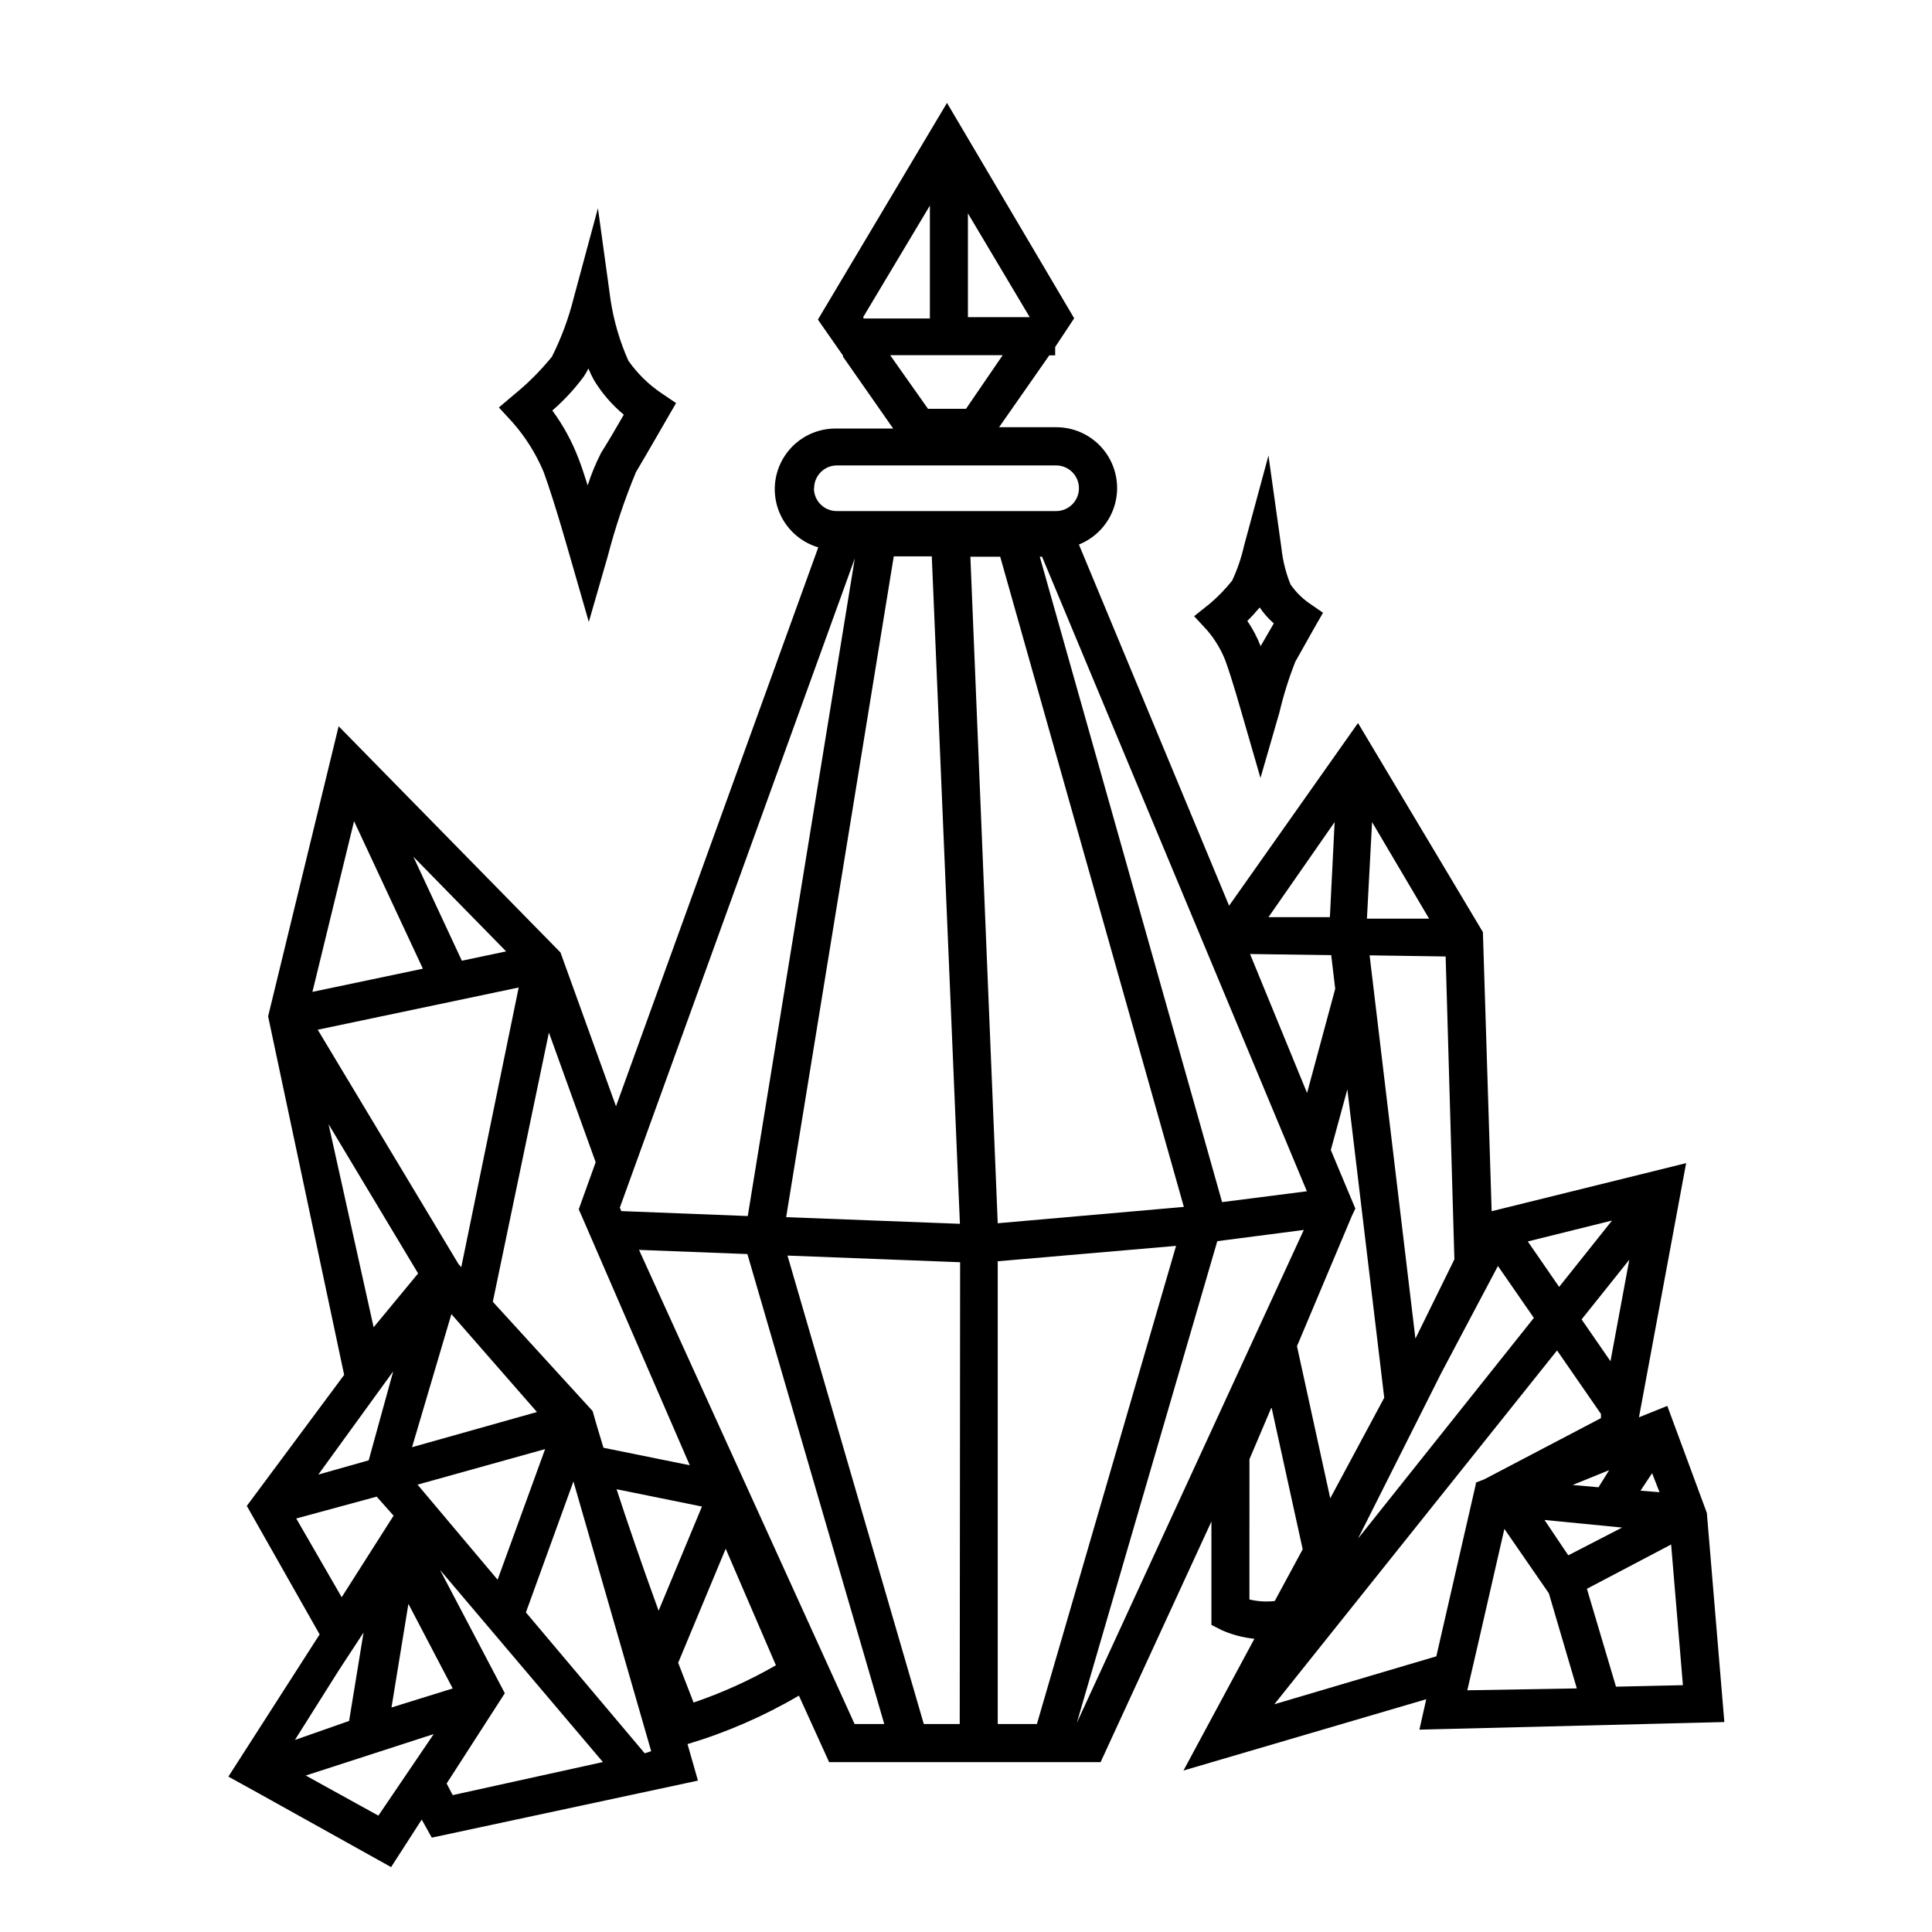 <?xml version="1.0" encoding="UTF-8"?>
<!-- Uploaded to: SVG Repo, www.svgrepo.com, Generator: SVG Repo Mixer Tools -->
<svg fill="#000000" width="800px" height="800px" version="1.1" viewBox="144 144 512 512" xmlns="http://www.w3.org/2000/svg">
 <g>
  <path d="m600.97 600.36-4.637-55.418-10.48-28.363-7.508 3.023 12.496-67.359-51.539 12.742-2.316-73.961-33.102-55.418-34.16 48.418-39.801-95.723h0.004c4.676-1.875 8.207-5.832 9.543-10.688 1.336-4.859 0.324-10.062-2.734-14.066-3.062-4.004-7.816-6.344-12.855-6.332h-15.113l13.301-19.043h1.562v-2.215l5.039-7.609-33.707-57.082-34.211 57.434 6.648 9.523v0.301l13.301 19.043h-15.113 0.004c-5.223-0.062-10.148 2.41-13.211 6.641-3.066 4.227-3.887 9.676-2.199 14.617 1.684 4.941 5.664 8.758 10.672 10.23l-53.605 148.12-14.711-40.758-58.793-59.953-18.691 76.879 20.152 95.02-25.797 34.715 19.297 34.055-24.184 37.688 7.859 4.332 35.266 19.648 8.113-12.594 2.672 4.785 70.535-15.113-2.769-9.672-0.004-0.004c10.32-3.082 20.23-7.394 29.523-12.848l8.012 17.633h71.941l29.371-63.781v27.406l2.769 1.41 0.004 0.004c2.734 1.199 5.641 1.961 8.613 2.266l-18.793 34.914 64.336-18.895-1.812 8.062zm-68.117-8.414 2.672-11.539 7.152-31.234 11.789 17.078 7.406 25.191zm41.012-43.125-14.258 7.356-6.297-9.371zm-13.098-11.285 9.672-3.93-2.82 4.535zm21.059-3.125 1.965 5.039-5.039-0.402zm5.039 18.895 3.125 37.281-17.734 0.402-7.707-25.945zm-16.07-48.566-7.656-11.082 12.645-15.82zm0.402-37.281-14.008 17.582-8.312-12.043zm-30.23 12.043 9.523 13.754-46.605 58.488 22.066-43.883zm-11.539-1.762-10.328 21.004-12.141-101.57 20.152 0.301zm-21.816-115.88 15.113 25.594h-16.473zm3.227 152.55-14.309 26.652-8.816-40.305 14.559-34.562 0.906-1.914-6.5-15.516 4.383-16.07zm-13.148-152.55-1.258 25.191h-16.273zm-0.906 35.266 1.059 8.918-7.457 27.609-15.113-36.828zm-6.449 62.574-22.469 2.871-48.316-171.04h0.605zm-89.828-259.16 16.375 27.508h-16.375zm-27.762 27.508 17.684-29.57v29.926h-17.531zm7.152 10.078h29.824l-9.719 14.207h-10.078zm-20.152 35.266c0-3.34 2.707-6.047 6.047-6.047h58.09c3.34 0 6.047 2.707 6.047 6.047s-2.707 6.047-6.047 6.047h-58.141c-3.297 0-5.988-2.644-6.043-5.945zm38.641 194.93-46.047-1.762 28.516-175.12h10.078zm-27.859-176.33-28.363 174.27-33.504-1.309-0.402-0.906zm-68.668 160.01-3.879 10.781-0.605 1.715 0.805 1.812 28.617 66-22.871-4.637c-0.957-3.176-1.512-5.039-1.715-5.691l-1.16-4.031-26.449-28.969 14.863-71.34zm-13.398 76.023-12.594 34.613-21.211-25.191zm-35.266-0.504 10.43-35.266 22.672 25.945zm24.938-131.39-11.738 2.469-12.848-27.559zm-40.305-34.512 18.238 39.094-29.27 6.144zm43.629 44.082-15.215 74.113-0.754-0.855-37.285-62.07zm-50.383 36.223 23.73 39.551-11.789 14.262zm17.129 65.496-6.496 23.582-13.352 3.777zm-25.695 38.996 21.312-5.789 4.484 5.039-13.754 21.613zm11.234 40.305 6.602-10.078-3.828 23.426-14.359 5.039zm10.531 38.441-19.246-10.629 33.91-10.98zm3.477-28.664 4.484-27.457 11.738 22.418zm16.223 23.227-1.609-3.074 14.508-22.52 0.906-1.41-17.18-32.695 43.176 50.934zm50.883-11.082-31.484-37.336 12.594-34.711 20.605 71.492zm-7.453-69.98 22.621 4.586-11.488 27.609c-4.633-12.75-8.414-23.832-11.133-32.195zm20.402 56.527-4.082-10.531 12.594-30.23 13.305 30.887c-6.934 3.988-14.238 7.297-21.816 9.875zm42.672 5.691-57.129-125.65 28.719 1.109 36.273 124.54zm27.859 0h-9.52l-36.121-124.14 45.746 1.762zm10.73-309.34 48.668 172.3-49.324 4.332-7.25-176.64zm-0.656 309.34v-122.63l47.258-4.082-36.875 126.71zm20.957-0.301 37.23-127.66 22.922-2.973zm45.746-32.695 0.008-37.184 5.844-13.754 8.262 37.633-7.406 13.703c-2.238 0.258-4.508 0.121-6.699-0.402zm6.602 27.762 74.922-93.766 11.637 16.828v1.109l-30.934 16.223-2.215 0.855v0.352l-10.48 45.695z"/>
  <path d="m288.05 269.01c3.023 8.262 6.902 22.219 6.953 22.32l5.039 17.48 5.039-17.48c1.969-7.57 4.457-14.996 7.457-22.219 2.769-4.637 8.262-14.207 8.262-14.207l2.367-4.082-3.879-2.621c-3.426-2.312-6.394-5.231-8.766-8.613-2.258-5.078-3.832-10.43-4.688-15.922l-3.375-24.484-6.449 23.879v0.004c-1.344 5.348-3.269 10.535-5.742 15.465-3.004 3.699-6.379 7.074-10.078 10.078l-3.981 3.375 3.527 3.828c3.473 3.918 6.281 8.375 8.312 13.199zm10.629-25.191h0.004c0.469-0.691 0.891-1.414 1.258-2.164 0.426 1.051 0.914 2.078 1.461 3.07 2.109 3.477 4.785 6.574 7.91 9.172-1.812 3.176-4.383 7.559-5.996 10.078v-0.004c-1.426 2.785-2.625 5.684-3.574 8.668-0.805-2.519-1.613-5.039-2.418-7.106h-0.004c-1.73-4.543-4.066-8.832-6.949-12.746 3.09-2.672 5.879-5.68 8.312-8.969z"/>
  <path d="m486 298.88c-1.258-3.113-2.07-6.383-2.418-9.723l-3.426-24.434-6.449 23.832v-0.004c-0.723 3.215-1.785 6.336-3.176 9.32-1.75 2.199-3.707 4.223-5.844 6.047l-4.231 3.375 3.527 3.828h-0.004c1.973 2.316 3.555 4.938 4.688 7.762 1.863 5.039 4.281 13.754 4.332 13.855l5.039 17.434 5.039-17.434v-0.004c1.074-4.543 2.469-9.004 4.18-13.348l5.039-8.969 2.316-4.031-3.93-2.719c-1.816-1.324-3.402-2.941-4.684-4.789zm-7.406 15.469c-0.191 0.289-0.359 0.594-0.504 0.906-0.918-2.359-2.098-4.609-3.527-6.699 1.109-1.109 2.266-2.367 3.273-3.578 1.055 1.566 2.309 2.988 3.731 4.231z"/>
 </g>
</svg>